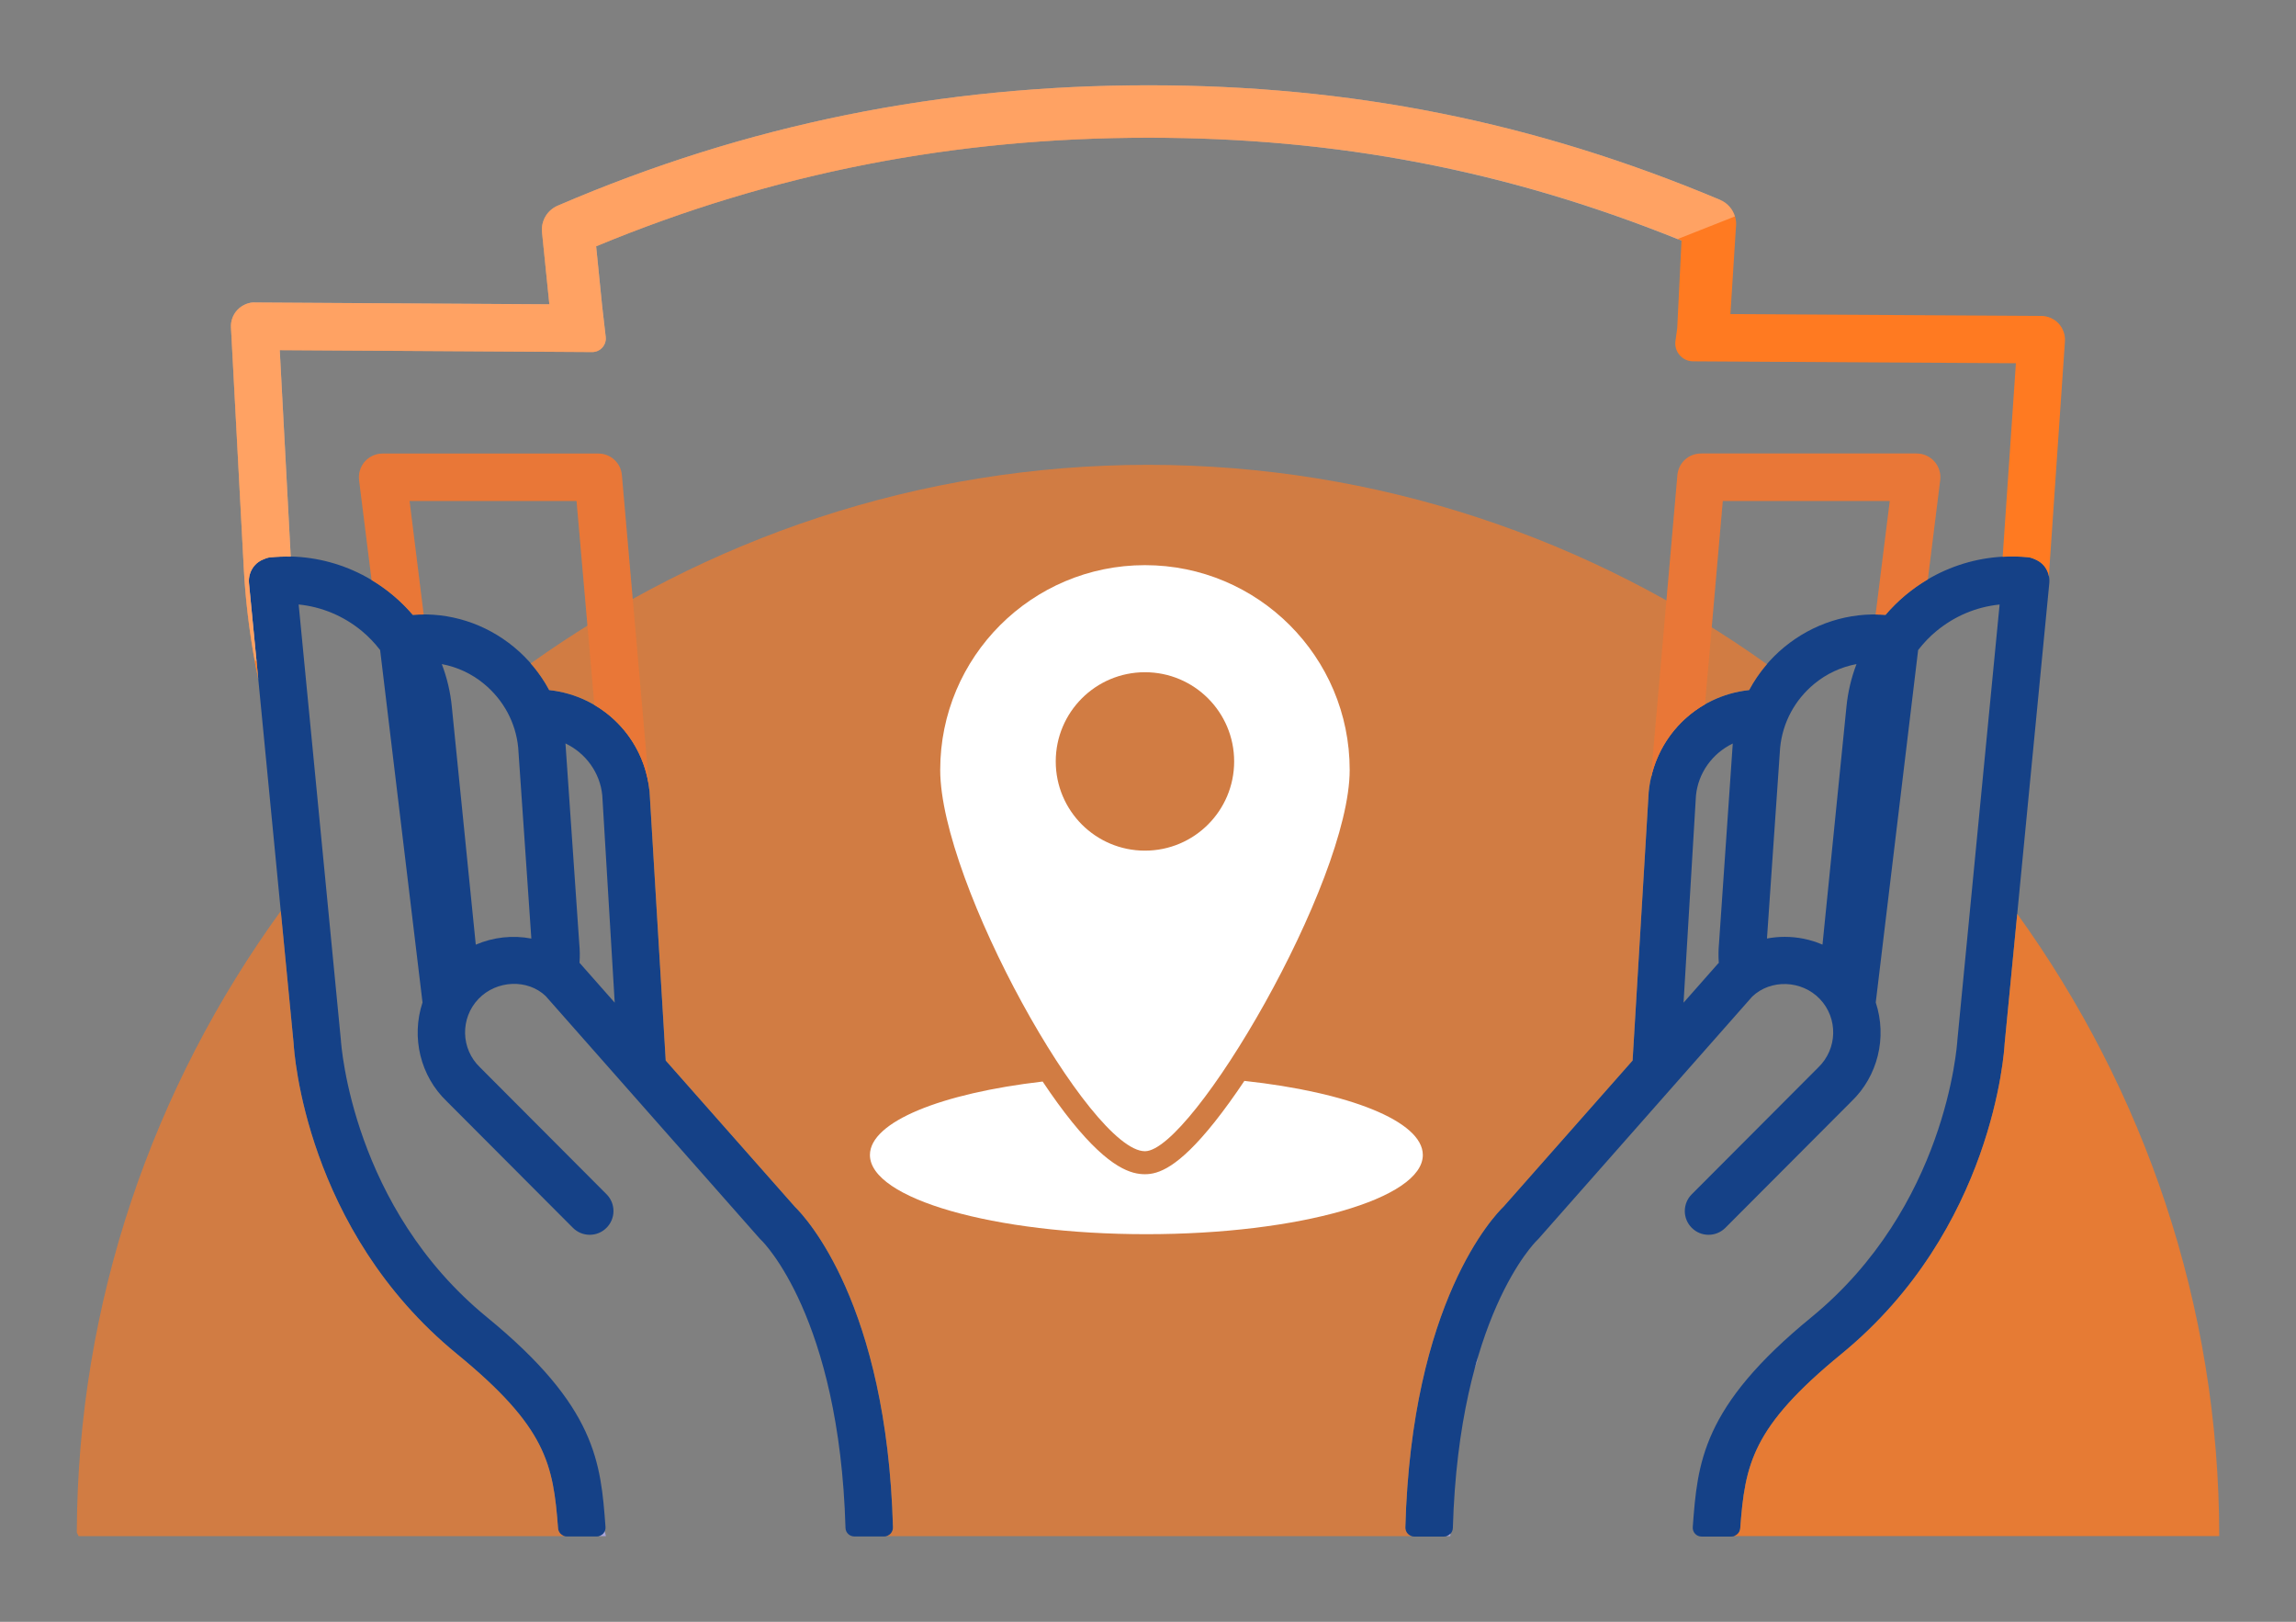 <?xml version="1.0" encoding="utf-8"?>
<!-- Generator: Adobe Illustrator 26.5.0, SVG Export Plug-In . SVG Version: 6.00 Build 0)  -->
<svg version="1.1" id="Calque_1" xmlns="http://www.w3.org/2000/svg" xmlns:xlink="http://www.w3.org/1999/xlink" x="0px" y="0px"
	 viewBox="0 0 496.24 350.5" style="enable-background:new 0 0 496.24 350.5;" xml:space="preserve">
<rect x="0" y="0" width="496.24" height="350.5" fill="#808080" stroke="none"/>
<style type="text/css">
	.st0{fill:#FFF0EA;}
	.st1{fill:#154187;}
	.st2{opacity:0.8;}
	.st3{fill:#FAB605;}
	.st4{opacity:0.3;fill:#FFFFFF;}
	.st5{fill:#FF7A21;}
	.st6{opacity:0.8;fill:#FAB605;}
	.st7{opacity:0.1;}
	.st8{fill:#1E5EFA;}
	.st9{fill:#FFFFFF;}
	.st10{fill:#B1ADF3;}
	.st11{opacity:0.8;fill:#B1ADF3;}
	.st12{fill:#FFFFFF;stroke:#FFFFFF;stroke-miterlimit:10;}
	.st13{opacity:0.8;fill:#1E5EFA;}
	.st14{fill:#80B22D;}
	.st15{opacity:0.8;fill:#80B22D;}
	.st16{opacity:0.8;fill:#FF7A21;}
	.st17{fill:#FFFFFF;stroke:#FFFFFF;stroke-width:1.73;stroke-miterlimit:10;}
</style>
<g>
	<path class="st1" d="M171.79,260.8l-27.91-31.6l-3.49-58.11c-1.13-11.64-10.17-20.71-21.7-21.95c-1.91-3.59-4.47-6.71-7.59-9.29
		c-6.22-5.13-13.99-7.59-21.89-6.97c-7.64-8.95-19.07-13.59-30.79-12.45c-0.54,0.05-0.96,0.22-1.37,0.38
		c-0.89,0.35-1.58,0.83-2.09,1.46c-0.42,0.51-0.74,1.09-0.94,1.73c-0.2,0.65-0.27,1.33-0.21,2.02l9.64,99.43
		c0.09,1.63,2.49,40.3,35.3,67.16c19.36,15.85,20.81,23.82,21.86,37.69c0.08,1,0.91,1.76,1.9,1.76h6.46c0.53,0,1.04-0.22,1.4-0.61
		c0.36-0.39,0.54-0.91,0.5-1.44c-1.04-13.92-1.94-25.95-25.63-45.34c-28.95-23.7-31.48-58.51-31.58-60.05l-9.11-93.98
		c5,0.51,9.68,2.46,13.64,5.72c1.43,1.18,2.76,2.56,3.97,4.13l9.16,76.16c-2.49,7.57-0.45,15.92,5.23,21.36l27.27,27.34
		c0.97,0.97,2.26,1.51,3.63,1.51c0,0,0,0,0.01,0c1.37,0,2.65-0.53,3.62-1.5c0.97-0.97,1.51-2.26,1.51-3.63
		c0-1.37-0.53-2.66-1.5-3.63l-27.35-27.43c-4.17-3.99-4.31-10.62-0.32-14.79c3.92-4.09,10.61-4.33,14.5-0.63l46.32,52.48
		c0.12,0.14,0.25,0.26,0.38,0.38c0.17,0.16,16.8,16.45,18.12,62.1c0.03,1.03,0.87,1.85,1.91,1.85h6.45c0.52,0,1.01-0.21,1.37-0.58
		c0.36-0.37,0.55-0.87,0.54-1.38C191.66,281.71,174.09,263.03,171.79,260.8z M125.2,203.97l-2.98-43.25c0-0.02,0-0.03,0-0.05
		c4.4,2.11,7.47,6.34,7.95,11.2l2.69,44.82l-7.54-8.54c-0.02-0.02-0.05-0.05-0.07-0.07C125.35,206.65,125.33,205.31,125.2,203.97z
		 M114.84,202.84c-4.04-0.77-8.22-0.31-12.01,1.32l-5.18-51.44c-0.3-3.14-1.03-6.22-2.16-9.2c3.36,0.64,6.46,2.08,9.09,4.25
		c4.26,3.51,6.9,8.43,7.42,13.81L114.84,202.84z"/>
	<g class="st2">
		<g>
			<g class="st2">
				<path class="st5" d="M120.62,330.31c-1.05-13.87-2.5-21.84-21.86-37.69c-32.81-26.86-35.22-65.53-35.3-67.16l-2.77-28.57
					c-27.52,37.93-43.93,84.34-44.09,134.33l0.39,0.77h105.07C121.28,331.78,120.68,331.14,120.62,330.31z"/>
			</g>
			<path class="st10" d="M130.38,331.47c-0.26,0.28-0.6,0.43-0.96,0.52h1.54c-0.09-0.35-0.18-0.7-0.26-1.05
				C130.62,331.13,130.52,331.31,130.38,331.47z"/>
		</g>
	</g>
	<path class="st4" d="M248.22,18.43c-44.59,0-86.69,8.37-127.69,26.02c-2.28,0.98-3.66,3.34-3.38,5.81l1.58,15.5l-63.48-0.39
		c-1.33-0.12-2.87,0.49-3.91,1.57c-0.98,1.02-1.5,2.41-1.42,3.82l2.77,52.13c0.43,8.11,1.5,16.09,3.13,23.89l-2.01-20.74
		c-0.07-0.69,0-1.37,0.21-2.02c0.2-0.64,0.52-1.22,0.94-1.73c0.52-0.63,1.2-1.11,2.09-1.46c0.41-0.16,0.83-0.33,1.37-0.38
		c1.48-0.14,2.95-0.19,4.41-0.16l-2.37-44.62l67.52,0.41c1.76,0.01,3.13-1.52,2.93-3.27l-0.77-6.67l-1.3-12.91
		c38.44-15.96,77.72-23.47,119.37-23.47c40.74,0,77.6,7.03,115.2,22.24l8.35-8.8C331.61,26.31,291.91,18.43,248.22,18.43z"/>
	<path class="st1" d="M442.71,124c-0.2-0.64-0.52-1.22-0.93-1.72c-0.52-0.63-1.2-1.11-2.2-1.51c-0.31-0.12-0.72-0.29-1.26-0.34
		c-11.72-1.15-23.15,3.5-30.79,12.45c-7.91-0.61-15.67,1.85-21.89,6.97c-3.13,2.58-5.68,5.7-7.59,9.29
		c-11.53,1.24-20.57,10.3-21.71,22.02l-3.48,58.04L325,260.74c-2.03,1.96-19.92,20.54-21.26,69.38c-0.01,0.52,0.18,1.01,0.54,1.38
		c0.36,0.37,0.85,0.58,1.37,0.58h6.45c1.03,0,1.88-0.82,1.91-1.85c1.32-45.62,17.95-61.94,18.1-62.08c0.14-0.13,0.27-0.26,0.39-0.4
		l46.21-52.37c4-3.81,10.69-3.58,14.61,0.51c3.99,4.17,3.84,10.8-0.35,14.82l-27.33,27.4c-0.97,0.97-1.5,2.26-1.5,3.63
		c0,1.37,0.54,2.66,1.51,3.62c0.97,0.97,2.25,1.5,3.62,1.5c0,0,0.01,0,0.01,0c1.37,0,2.66-0.54,3.63-1.51l27.24-27.31
		c5.71-5.47,7.75-13.82,5.26-21.39l9.16-76.16c1.21-1.56,2.54-2.95,3.97-4.12c3.96-3.26,8.63-5.21,13.64-5.72l-9.12,94.05
		c-0.09,1.47-2.51,36.19-31.57,59.99c-23.69,19.39-24.59,31.42-25.63,45.34c-0.04,0.53,0.14,1.05,0.5,1.44
		c0.36,0.39,0.87,0.61,1.4,0.61h6.46c1,0,1.83-0.77,1.9-1.76c1.05-13.87,2.5-21.84,21.86-37.69c32.85-26.9,35.22-65.53,35.29-67.08
		l9.65-99.52C442.98,125.34,442.92,124.66,442.71,124z M371.49,208.1c-0.06,0.05-0.12,0.11-0.19,0.18l-7.43,8.42l2.68-44.74
		c0.48-4.92,3.56-9.16,7.96-11.27c0,0.03-0.01,0.07-0.01,0.1l-2.97,43.14C371.4,205.31,371.39,206.66,371.49,208.1z M401.25,143.52
		c-1.14,2.98-1.86,6.06-2.17,9.19l-5.18,51.44c-2.59-1.12-5.37-1.68-8.16-1.68c-1.28,0-2.57,0.12-3.84,0.36l2.84-41.21
		c0.53-5.43,3.16-10.36,7.42-13.86C394.79,145.6,397.88,144.16,401.25,143.52z"/>
	<path class="st16" d="M435.99,197.49l-2.72,28.05c-0.08,1.55-2.45,40.19-35.29,67.08c-19.36,15.85-20.81,23.82-21.86,37.69
		c-0.06,0.83-0.66,1.47-1.43,1.67h104.96C479.64,281.98,463.38,235.51,435.99,197.49z"/>
	<g class="st2">
		<g>
			<g class="st2">
				<path class="st5" d="M191.54,331.99H305.2c-0.34-0.08-0.67-0.23-0.92-0.49c-0.36-0.37-0.55-0.87-0.54-1.38
					c1.34-48.84,19.22-67.42,21.26-69.38l27.85-31.55l3.48-58.04c1.14-11.71,10.18-20.78,21.71-22.02c1.08-2.02,2.38-3.87,3.85-5.58
					c-37.89-27.07-84.09-43.09-133.77-43.09c-49.54,0-95.6,15.98-133.42,42.92c1.53,1.76,2.89,3.66,4,5.75
					c11.53,1.24,20.57,10.3,21.7,21.95l3.49,58.11l27.91,31.6c2.29,2.23,19.87,20.91,21.2,69.32c0.01,0.51-0.18,1.01-0.54,1.38
					C192.21,331.76,191.88,331.9,191.54,331.99z"/>
			</g>
			<path class="st10" d="M312.55,331.99h0.91c0.01-0.18,0.02-0.36,0.03-0.55C313.24,331.71,312.92,331.89,312.55,331.99z"/>
			<path class="st10" d="M318.71,295.81c0.17-0.51,0.35-1.02,0.52-1.52c0.06-0.33,0.13-0.65,0.19-0.98
				C319.18,294.12,318.94,294.95,318.71,295.81z"/>
		</g>
	</g>
	<g>
		<polygon class="st5" points="130.17,171.88 130.17,171.9 130.17,171.88 		"/>
		<path class="st5" d="M80.31,125.36c3.31,1.98,6.33,4.5,8.91,7.52c0.79-0.06,1.57-0.07,2.35-0.07l-3.05-24.54h36.09l3.86,44.08
			c6.57,3.85,11.15,10.67,11.93,18.73l0,0.07c0-0.01,0-0.02,0-0.02l-5.99-68.43c-0.23-2.67-2.43-4.68-5.11-4.68h-46.6
			c-1.47,0-2.87,0.63-3.85,1.73c-0.97,1.1-1.42,2.57-1.24,4.03L80.31,125.36z"/>
	</g>
	<g>
		<path class="st5" d="M368.5,152.22l3.85-43.95h36.09l-3.06,24.55c0.71,0.01,1.42,0.01,2.14,0.06c2.64-3.09,5.74-5.66,9.15-7.67
			l2.67-21.44c0.18-1.46-0.27-2.93-1.25-4.03c-0.97-1.1-2.37-1.73-3.84-1.73h-46.6c-2.68,0-4.88,2.01-5.11,4.68l-5.74,65.58
			C358.29,161.35,362.61,155.59,368.5,152.22z"/>
	</g>
	<g class="st7">
		<path class="st8" d="M368.5,152.22l3.85-43.95h36.09l-3.06,24.55c0.71,0.01,1.42,0.01,2.14,0.06c2.64-3.09,5.74-5.66,9.15-7.67
			l2.67-21.44c0.18-1.46-0.27-2.93-1.25-4.03c-0.97-1.1-2.37-1.73-3.84-1.73h-46.6c-2.68,0-4.88,2.01-5.11,4.68l-5.74,65.58
			C358.29,161.35,362.61,155.59,368.5,152.22z"/>
	</g>
	<g class="st7">
		<polygon class="st8" points="130.17,171.88 130.17,171.9 130.17,171.88 		"/>
		<path class="st8" d="M80.31,125.36c3.31,1.98,6.33,4.5,8.91,7.52c0.79-0.06,1.57-0.07,2.35-0.07l-3.05-24.54h36.09l3.86,44.08
			c6.57,3.85,11.15,10.67,11.93,18.73l0,0.07c0-0.01,0-0.02,0-0.02l-5.99-68.43c-0.23-2.67-2.43-4.68-5.11-4.68h-46.6
			c-1.47,0-2.87,0.63-3.85,1.73c-0.97,1.1-1.42,2.57-1.24,4.03L80.31,125.36z"/>
	</g>
	<g>
		<path class="st5" d="M363.43,51.99l-0.93,18.97l-0.38,2.72c-0.33,2.32,1.47,4.4,3.81,4.41l69.77,0.41l-2.86,41.83
			c1.81-0.1,3.64-0.08,5.47,0.1c0.54,0.05,0.96,0.22,1.26,0.34c1,0.4,1.68,0.88,2.2,1.51c0.42,0.5,0.73,1.08,0.93,1.72
			c0.06,0.19,0.08,0.39,0.12,0.59l3.48-50.83c0.09-1.41-0.4-2.8-1.36-3.84c-0.96-1.03-2.31-1.63-3.72-1.64l-67.22-0.4l1.19-18.75
			c0.32-2.52-1.08-4.94-3.42-5.93c-40.17-16.88-79.87-24.76-123.55-24.76c-44.59,0-86.69,8.37-127.69,26.02
			c-2.28,0.98-3.66,3.34-3.38,5.81l1.58,15.5l-63.48-0.39c-1.33-0.12-2.87,0.49-3.91,1.57c-0.98,1.02-1.5,2.41-1.42,3.82l2.77,52.13
			c0.43,8.11,1.5,16.09,3.13,23.89l-2.01-20.74c-0.07-0.69,0-1.37,0.21-2.02c0.2-0.64,0.52-1.22,0.94-1.73
			c0.52-0.63,1.2-1.11,2.09-1.46c0.41-0.16,0.83-0.33,1.37-0.38c1.48-0.14,2.95-0.19,4.41-0.16l-2.37-44.62l67.52,0.41
			c1.76,0.01,3.13-1.52,2.93-3.27l-0.77-6.67l-1.3-12.91c38.44-15.96,77.72-23.47,119.37-23.47
			C288.96,29.74,325.83,36.77,363.43,51.99z"/>
	</g>
	<path class="st4" d="M371.78,43.19c-40.17-16.88-79.87-24.76-123.55-24.76c-44.59,0-86.69,8.37-127.69,26.02
		c-2.28,0.98-3.66,3.34-3.38,5.81l1.58,15.5l-63.48-0.39c-1.33-0.12-2.87,0.49-3.91,1.57c-0.98,1.02-1.5,2.41-1.42,3.82l2.77,52.13
		c0.36,6.69,1.17,13.29,2.35,19.78l0.41,0.26l-1.64-16.89c-0.07-0.69,0-1.37,0.21-2.02c0.2-0.64,0.52-1.22,0.94-1.73
		c0.52-0.63,1.2-1.11,2.09-1.46c0.41-0.16,0.83-0.33,1.37-0.38c1.48-0.14,2.95-0.19,4.41-0.16l-2.37-44.62l67.52,0.41
		c1.76,0.01,3.13-1.52,2.93-3.27l-0.77-6.67l-1.3-12.91c38.44-15.96,77.72-23.47,119.37-23.47c40.43,0,77.05,6.94,114.36,21.91
		l12.4-4.9C374.5,45.18,373.36,43.85,371.78,43.19z"/>
	<g>
		<g>
			<path class="st9" d="M247.46,122.14c-24.44,0-44.25,19.81-44.25,44.25s32.48,82.41,44.25,82.41c10.15,0,44.25-57.97,44.25-82.41
				S271.9,122.14,247.46,122.14z M247.46,183.84c-10.65,0-19.28-8.63-19.28-19.28c0-10.65,8.63-19.28,19.28-19.28
				s19.28,8.63,19.28,19.28C266.74,175.21,258.11,183.84,247.46,183.84z"/>
		</g>
		<path class="st9" d="M268.95,233.6c-2.2,3.29-4.36,6.28-6.4,8.85c-7.98,10.03-12.25,11.32-15.09,11.32
			c-2.85,0-7.57-1.17-15.75-11.29c-2.04-2.52-4.18-5.48-6.36-8.74c-21.89,2.54-37.33,8.69-37.33,15.87
			c0,9.45,26.75,17.12,59.75,17.12s59.75-7.66,59.75-17.12C307.51,242.3,291.49,236.05,268.95,233.6z"/>
	</g>
</g>
</svg>
